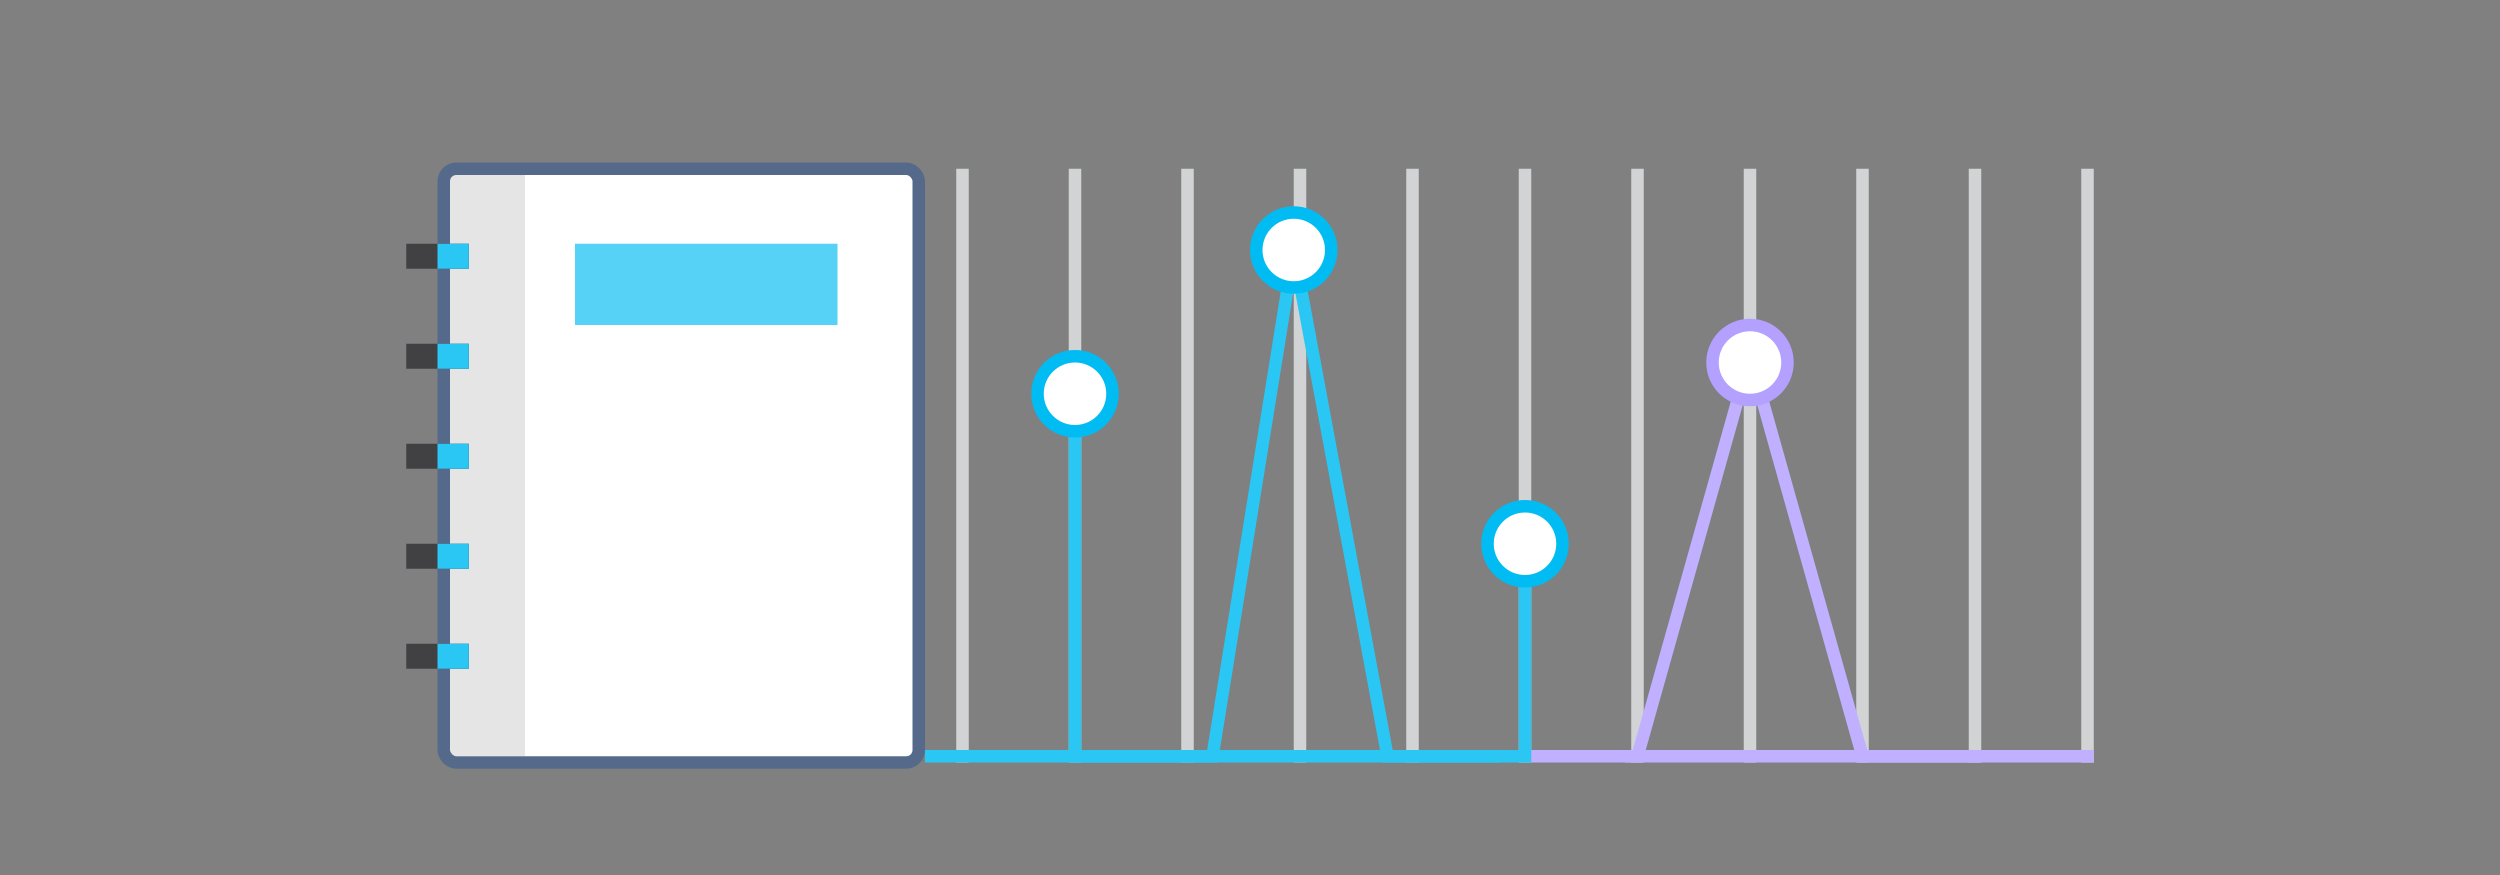 <svg xmlns="http://www.w3.org/2000/svg" viewBox="0 0 400 140">
  <rect x="0" y="0" width="400" height="140" fill="#808080" stroke="none"/>
  <defs>
    <style>
      .cls-1, .cls-10, .cls-11, .cls-3 {
        fill: #fff;
      }

      .cls-1 {
        stroke: #d1d3d4;
      }

      .cls-1, .cls-10, .cls-11, .cls-2, .cls-5, .cls-9 {
        stroke-miterlimit: 10;
        stroke-width: 2px;
      }

      .cls-2, .cls-5, .cls-9 {
        fill: none;
      }

      .cls-2 {
        stroke: #2ac7f4;
      }

      .cls-4 {
        fill: #e5e5e5;
      }

      .cls-5 {
        stroke: #556a8a;
      }

      .cls-6 {
        fill: #414042;
      }

      .cls-7 {
        fill: #2bc7f4;
      }

      .cls-8 {
        fill: #55d2f6;
      }

      .cls-9 {
        stroke: #c0b0ff;
      }

      .cls-10 {
        stroke: #00bcf2;
      }

      .cls-11 {
        stroke: #b4a0ff;
      }
    </style>
  </defs>
  <title>bcs-partner-advanced-management- reports-9</title>
  <g id="ICONS">
    <g>
      <line class="cls-1" x1="154" y1="122" x2="154" y2="27"/>
      <line class="cls-1" x1="172" y1="122" x2="172" y2="27"/>
      <line class="cls-1" x1="190" y1="122" x2="190" y2="27"/>
      <line class="cls-1" x1="208" y1="122" x2="208" y2="27"/>
      <line class="cls-1" x1="226" y1="122" x2="226" y2="27"/>
      <line class="cls-1" x1="244" y1="122" x2="244" y2="27"/>
      <line class="cls-1" x1="262" y1="122" x2="262" y2="27"/>
      <line class="cls-1" x1="280" y1="122" x2="280" y2="27"/>
      <line class="cls-1" x1="298" y1="122" x2="298" y2="27"/>
      <line class="cls-1" x1="316" y1="122" x2="316" y2="27"/>
      <line class="cls-1" x1="334" y1="122" x2="334" y2="27"/>
    </g>
    <polyline class="cls-2" points="244 88 244 121 222 121 207 40 194 121 172 121 172 69"/>
    <rect class="cls-3" x="71" y="27" width="76" height="95" rx="2" ry="2"/>
    <rect class="cls-4" x="71" y="28" width="13" height="93"/>
    <rect class="cls-5" x="71" y="27" width="76" height="95" rx="2" ry="2"/>
    <g>
      <rect class="cls-6" x="65" y="39" width="10" height="4"/>
      <rect class="cls-7" x="70" y="39" width="5" height="4"/>
    </g>
    <g>
      <rect class="cls-6" x="65" y="55" width="10" height="4"/>
      <rect class="cls-7" x="70" y="55" width="5" height="4"/>
    </g>
    <g>
      <rect class="cls-6" x="65" y="71" width="10" height="4"/>
      <rect class="cls-7" x="70" y="71" width="5" height="4"/>
    </g>
    <g>
      <rect class="cls-6" x="65" y="87" width="10" height="4"/>
      <rect class="cls-7" x="70" y="87" width="5" height="4"/>
    </g>
    <g>
      <rect class="cls-6" x="65" y="103" width="10" height="4"/>
      <rect class="cls-7" x="70" y="103" width="5" height="4"/>
    </g>
    <rect class="cls-8" x="92" y="39" width="42" height="13"/>
    <polyline class="cls-9" points="245 121 262 121 280 57 298 121 335 121"/>
    <circle class="cls-10" cx="244" cy="87" r="6"/>
    <circle class="cls-11" cx="280" cy="58" r="6"/>
    <circle class="cls-10" cx="207" cy="40" r="6"/>
    <circle class="cls-10" cx="172" cy="63" r="6"/>
    <line class="cls-2" x1="148" y1="121" x2="240" y2="121"/>
    <line class="cls-9" x1="260" y1="121" x2="317" y2="121"/>
  </g>
</svg>
